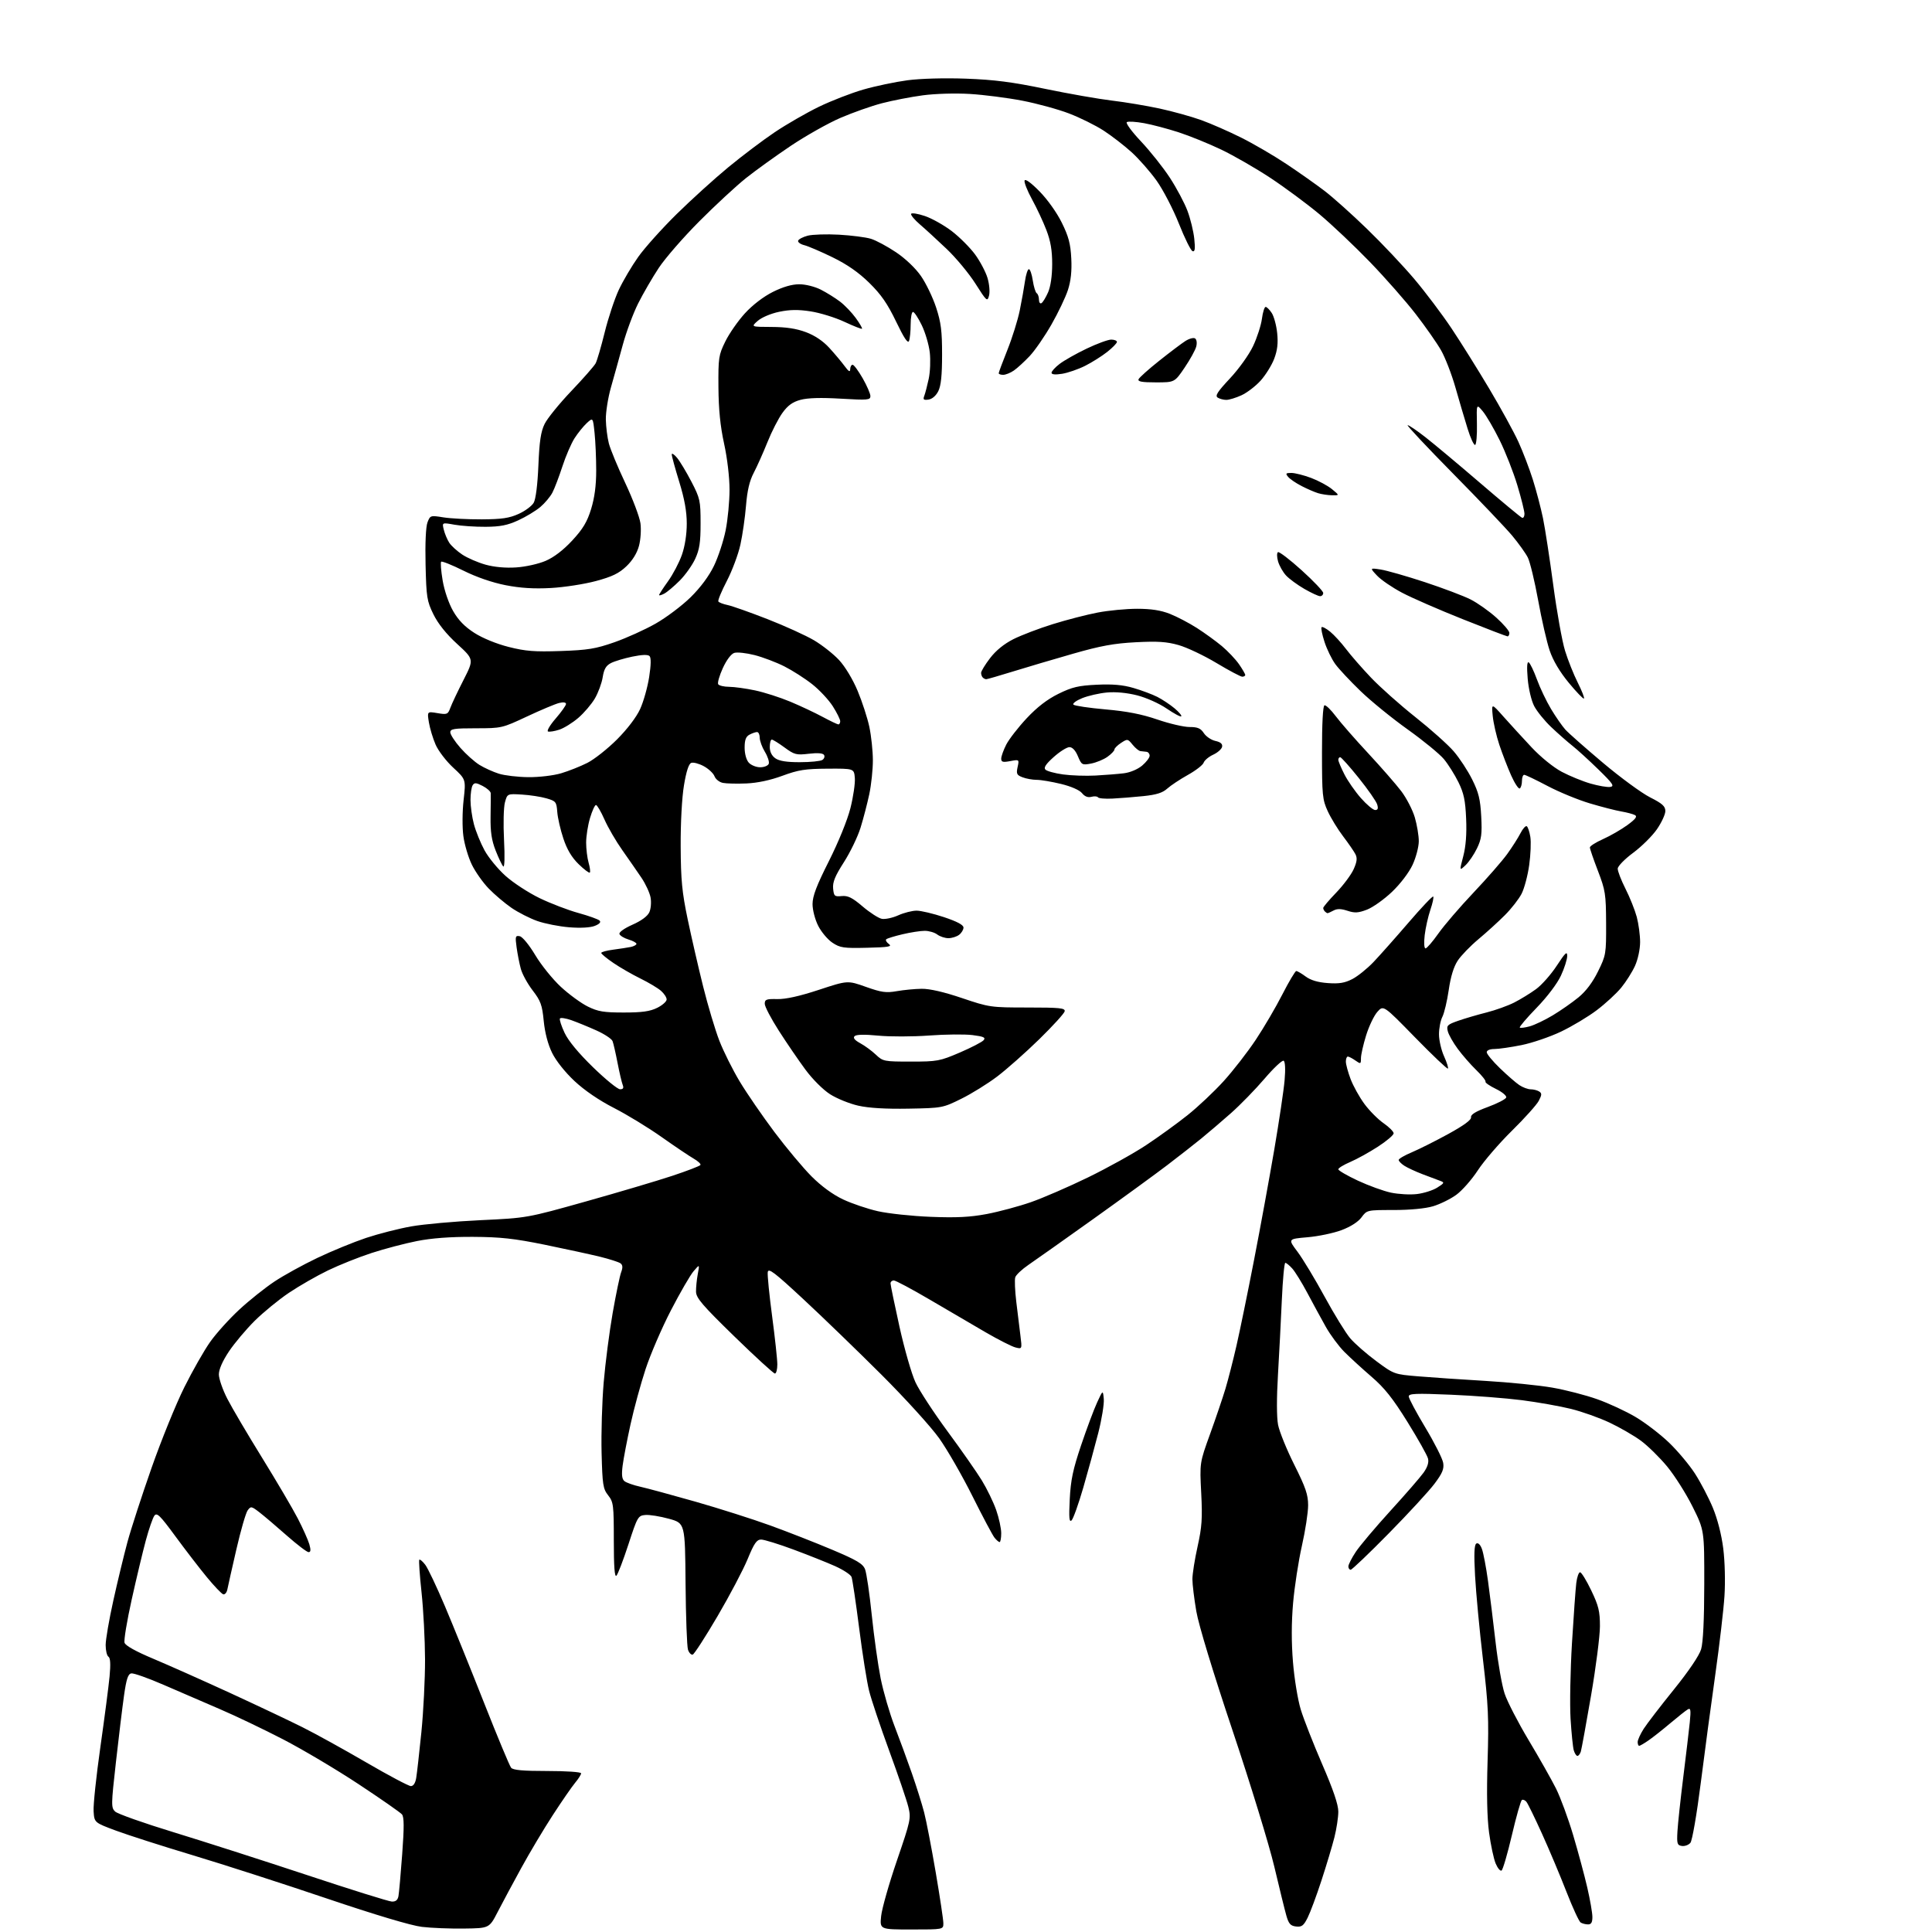 <?xml version="1.0" encoding="UTF-8" standalone="no"?>
<svg 
  version="1.1" 
  xmlns="http://www.w3.org/2000/svg" 
  xmlns:xlink="http://www.w3.org/1999/xlink" 
  xmlns:svg="http://www.w3.org/2000/svg"
  xmlns:rdf="http://www.w3.org/1999/02/22-rdf-syntax-ns#"
  xmlns:cc="http://creativecommons.org/ns#"
  xmlns:dc="http://purl.org/dc/elements/1.1/"
  viewBox="0 0 768 768"
  width="768"
  height="768"
>
<style>svg {background-color: white; }</style>"
<path stroke="none" fill="black" fill-rule="evenodd" d="M184.50,766.63C179.00,766.71 171.44,766.41 167.71,765.96C163.45,765.46 149.24,761.21 129.71,754.61C112.54,748.80 88.62,741.09 76.53,737.46C64.45,733.83 50.73,729.43 46.03,727.68C37.50,724.50 37.50,724.50 37.21,719.99C37.04,717.51 38.26,706.04 39.90,694.49C41.54,682.95 43.19,670.30 43.56,666.38C44.02,661.55 43.87,659.04 43.12,658.57C42.50,658.19 42.00,656.11 42.00,653.93C42.00,651.76 43.37,643.80 45.05,636.24C46.72,628.68 49.25,618.23 50.66,613.00C52.07,607.77 56.39,594.50 60.25,583.50C64.11,572.50 69.96,558.10 73.25,551.50C76.54,544.90 81.18,536.75 83.57,533.39C85.95,530.03 91.14,524.28 95.09,520.62C99.04,516.96 105.33,511.94 109.06,509.46C112.78,506.98 120.48,502.74 126.17,500.03C131.85,497.32 140.55,493.76 145.50,492.10C150.46,490.45 158.56,488.38 163.50,487.51C168.45,486.63 180.82,485.52 191.00,485.04C209.50,484.17 209.50,484.17 233.00,477.57C245.93,473.94 261.33,469.37 267.24,467.41C273.15,465.45 278.19,463.51 278.44,463.10C278.69,462.70 277.45,461.54 275.70,460.54C273.94,459.53 268.23,455.68 263.00,451.99C257.77,448.29 249.27,443.10 244.09,440.45C238.14,437.41 232.36,433.46 228.37,429.73C224.61,426.21 221.01,421.68 219.46,418.51C217.80,415.12 216.60,410.52 216.14,405.84C215.52,399.48 214.93,397.86 211.74,393.71C209.71,391.07 207.59,387.20 207.03,385.11C206.46,383.01 205.71,379.16 205.35,376.54C204.76,372.24 204.88,371.83 206.60,372.16C207.68,372.37 210.32,375.58 212.78,379.68C215.13,383.62 219.71,389.29 222.95,392.29C226.19,395.29 231.01,398.81 233.67,400.12C237.73,402.12 240.01,402.50 248.00,402.49C255.24,402.49 258.39,402.05 261.25,400.63C263.31,399.61 265.00,398.11 265.00,397.30C265.00,396.48 263.99,394.94 262.75,393.86C261.51,392.77 257.83,390.58 254.58,388.98C251.32,387.38 246.48,384.60 243.83,382.79C241.17,380.98 239.00,379.19 239.00,378.81C239.00,378.43 241.14,377.85 243.75,377.51C246.36,377.17 249.51,376.68 250.75,376.43C251.99,376.17 253.00,375.61 253.00,375.19C253.00,374.76 251.57,373.98 249.82,373.46C248.06,372.93 246.46,371.95 246.24,371.27C246.01,370.56 248.21,369.00 251.42,367.58C254.93,366.03 257.41,364.20 258.12,362.63C258.74,361.27 258.96,358.62 258.61,356.75C258.26,354.88 256.63,351.36 254.99,348.93C253.34,346.49 249.93,341.57 247.41,338.00C244.88,334.43 241.67,328.91 240.28,325.75C238.88,322.59 237.36,320.00 236.91,320.00C236.45,320.00 235.39,322.33 234.54,325.18C233.69,328.03 233.00,332.42 233.00,334.94C233.00,337.45 233.44,341.06 233.98,342.94C234.52,344.83 234.74,346.59 234.46,346.87C234.19,347.14 232.18,345.63 230.00,343.50C227.26,340.83 225.39,337.69 223.94,333.31C222.78,329.84 221.69,325.08 221.52,322.75C221.22,318.74 220.97,318.44 217.21,317.35C215.02,316.71 210.62,316.04 207.44,315.85C201.66,315.50 201.66,315.50 200.71,319.00C200.19,320.93 200.03,327.64 200.36,333.92C200.71,340.71 200.58,344.97 200.04,344.42C199.55,343.92 198.19,341.06 197.01,338.07C195.41,333.97 194.92,330.65 195.01,324.57C195.08,320.13 195.11,315.95 195.07,315.28C195.03,314.60 193.59,313.32 191.87,312.43C189.28,311.09 188.59,311.05 187.88,312.16C187.41,312.90 187.03,315.52 187.03,318.00C187.03,320.48 187.64,324.82 188.39,327.65C189.15,330.48 191.04,335.15 192.61,338.02C194.17,340.89 197.93,345.47 200.97,348.19C204.01,350.92 210.10,354.89 214.50,357.02C218.90,359.15 225.85,361.81 229.94,362.93C234.03,364.06 237.82,365.42 238.35,365.95C238.98,366.58 238.30,367.32 236.41,368.06C234.62,368.76 230.72,368.97 226.26,368.61C222.29,368.29 216.59,367.17 213.60,366.12C210.61,365.07 205.99,362.71 203.33,360.89C200.67,359.06 196.61,355.62 194.31,353.25C192.00,350.88 188.97,346.59 187.57,343.72C186.17,340.85 184.65,335.75 184.20,332.38C183.73,328.94 183.77,322.65 184.29,318.04C185.21,309.82 185.21,309.82 180.15,305.14C177.37,302.57 174.22,298.45 173.15,295.98C172.08,293.52 170.88,289.54 170.49,287.14C169.79,282.79 169.79,282.79 173.89,283.48C177.74,284.13 178.05,284.00 179.03,281.34C179.60,279.78 181.95,274.82 184.25,270.31C188.42,262.12 188.42,262.12 181.77,256.02C177.40,252.03 174.14,247.95 172.30,244.21C169.71,238.92 169.48,237.46 169.17,224.50C168.97,215.97 169.27,209.39 169.93,207.66C171.00,204.87 171.11,204.83 176.26,205.66C179.14,206.12 186.00,206.48 191.50,206.45C199.45,206.41 202.46,205.97 206.16,204.29C208.73,203.14 211.43,201.13 212.16,199.84C212.98,198.41 213.70,192.67 214.02,185.00C214.42,175.40 214.99,171.58 216.50,168.51C217.57,166.32 222.34,160.45 227.08,155.47C231.83,150.49 236.18,145.52 236.77,144.44C237.35,143.35 238.97,137.80 240.38,132.10C241.79,126.39 244.31,118.80 245.98,115.22C247.66,111.64 251.14,105.74 253.72,102.11C256.30,98.47 263.16,90.83 268.96,85.12C274.76,79.42 284.00,71.03 289.51,66.49C295.01,61.95 303.34,55.67 308.01,52.53C312.68,49.40 320.55,44.87 325.50,42.46C330.45,40.06 338.42,36.97 343.22,35.59C348.01,34.21 355.89,32.56 360.72,31.91C365.93,31.22 375.39,30.96 384.00,31.27C395.20,31.68 402.37,32.60 415.50,35.33C424.85,37.27 436.77,39.36 442.00,39.98C447.23,40.60 455.77,42.03 460.98,43.15C466.19,44.28 473.62,46.34 477.48,47.73C481.34,49.12 488.55,52.28 493.50,54.76C498.45,57.24 506.55,61.97 511.50,65.28C516.45,68.58 523.20,73.34 526.50,75.86C529.80,78.37 537.40,85.17 543.38,90.97C549.37,96.76 557.86,105.76 562.25,110.96C566.64,116.16 573.25,124.93 576.95,130.46C580.64,135.98 587.41,146.80 591.99,154.50C596.57,162.20 601.79,171.70 603.58,175.62C605.37,179.54 607.95,186.30 609.33,190.65C610.70,195.00 612.52,201.92 613.37,206.03C614.21,210.14 616.05,222.13 617.46,232.68C618.87,243.23 620.97,254.93 622.13,258.68C623.28,262.43 625.56,268.13 627.18,271.35C628.80,274.57 629.92,277.42 629.65,277.68C629.39,277.94 626.68,275.13 623.63,271.44C620.02,267.06 617.37,262.59 616.02,258.61C614.88,255.25 612.82,246.25 611.44,238.62C610.05,230.99 608.20,223.34 607.33,221.62C606.46,219.90 603.68,216.03 601.17,213.00C598.65,209.97 588.05,198.84 577.60,188.25C567.16,177.66 559.04,169.00 559.56,169.01C560.08,169.01 563.24,171.15 566.58,173.76C569.93,176.37 579.74,184.57 588.39,192.00C597.04,199.43 604.54,205.65 605.06,205.83C605.58,206.02 606.00,205.30 606.00,204.25C606.00,203.19 604.73,198.09 603.17,192.91C601.62,187.74 598.45,179.68 596.14,175.00C593.83,170.32 590.81,165.15 589.43,163.50C586.92,160.50 586.92,160.50 587.10,168.50C587.20,172.90 586.88,176.66 586.39,176.86C585.90,177.06 584.54,174.13 583.38,170.36C582.21,166.59 580.03,159.22 578.55,154.00C577.06,148.78 574.49,142.14 572.85,139.26C571.21,136.38 566.67,129.88 562.75,124.82C558.84,119.76 550.66,110.46 544.57,104.15C538.48,97.85 529.45,89.30 524.50,85.16C519.55,81.03 510.77,74.53 505.00,70.72C499.23,66.91 490.45,61.86 485.50,59.49C480.55,57.12 472.92,54.02 468.55,52.60C464.18,51.18 457.99,49.54 454.78,48.96C451.58,48.38 448.50,48.19 447.94,48.54C447.37,48.89 449.87,52.30 453.56,56.21C457.22,60.09 462.39,66.60 465.05,70.67C467.71,74.75 470.85,80.65 472.03,83.79C473.21,86.93 474.43,91.92 474.74,94.88C475.17,98.93 475.00,100.17 474.06,99.85C473.37,99.62 470.94,94.71 468.65,88.94C466.36,83.17 462.37,75.48 459.79,71.85C457.20,68.23 452.70,63.11 449.79,60.47C446.88,57.84 441.89,53.98 438.70,51.91C435.51,49.84 429.33,46.78 424.97,45.11C420.61,43.44 412.24,41.15 406.37,40.02C400.51,38.89 391.16,37.69 385.60,37.35C379.78,37.00 371.83,37.23 366.84,37.89C362.08,38.53 354.75,39.95 350.55,41.05C346.35,42.15 338.96,44.76 334.11,46.85C329.27,48.93 320.40,53.93 314.40,57.94C308.41,61.96 300.35,67.76 296.50,70.83C292.65,73.91 284.32,81.61 278.00,87.96C271.67,94.31 264.41,102.65 261.87,106.50C259.33,110.35 255.64,116.71 253.67,120.63C251.71,124.54 248.95,131.97 247.55,137.13C246.14,142.28 244.04,149.88 242.86,154.00C241.69,158.12 240.78,163.87 240.83,166.78C240.89,169.68 241.43,173.95 242.03,176.28C242.63,178.60 245.56,185.68 248.55,192.00C251.53,198.32 254.25,205.53 254.59,208.01C254.93,210.51 254.67,214.52 254.00,217.01C253.22,219.90 251.44,222.79 249.00,225.11C246.05,227.92 243.35,229.23 236.89,230.97C232.32,232.20 224.27,233.45 219.00,233.74C212.26,234.11 206.92,233.78 200.96,232.62C195.67,231.58 189.40,229.42 184.22,226.84C179.67,224.58 175.69,222.98 175.37,223.30C175.06,223.61 175.32,226.97 175.96,230.75C176.64,234.77 178.36,239.80 180.10,242.86C182.20,246.53 184.72,249.12 188.59,251.60C191.85,253.69 197.40,255.96 202.21,257.17C208.92,258.87 212.52,259.15 222.92,258.79C233.69,258.42 236.76,257.92 244.22,255.31C249.02,253.63 256.41,250.29 260.64,247.88C264.87,245.47 271.12,240.77 274.52,237.43C278.46,233.55 281.83,229.02 283.81,224.93C285.52,221.39 287.61,215.03 288.46,210.79C289.31,206.55 290.00,199.29 290.00,194.65C290.00,189.73 289.10,182.12 287.84,176.36C286.32,169.42 285.66,162.80 285.59,154.00C285.51,142.22 285.66,141.17 288.32,135.75C289.87,132.59 293.38,127.55 296.12,124.55C299.17,121.22 303.48,117.92 307.21,116.05C311.23,114.04 314.82,113.00 317.70,113.00C320.20,113.00 323.88,113.92 326.29,115.14C328.61,116.32 332.04,118.46 333.92,119.89C335.81,121.33 338.62,124.26 340.18,126.41C341.74,128.56 342.85,130.48 342.66,130.68C342.46,130.87 339.31,129.63 335.65,127.92C331.99,126.21 325.96,124.35 322.25,123.78C317.29,123.01 313.97,123.06 309.71,123.95C306.43,124.63 302.76,126.19 301.21,127.55C298.50,129.94 298.50,129.94 306.71,129.97C312.46,129.99 316.56,130.61 320.37,132.04C323.89,133.35 327.18,135.56 329.67,138.29C331.79,140.60 334.51,143.85 335.73,145.50C337.38,147.74 337.94,148.06 337.97,146.75C337.99,145.79 338.42,145.00 338.93,145.00C339.44,145.00 341.24,147.42 342.93,150.37C344.62,153.33 346.00,156.52 346.00,157.46C346.00,159.02 344.96,159.11 334.25,158.48C326.38,158.01 321.09,158.16 318.22,158.94C315.07,159.79 313.18,161.15 311.05,164.10C309.45,166.30 306.75,171.56 305.06,175.80C303.36,180.03 300.90,185.53 299.60,188.00C297.94,191.16 297.04,195.03 296.55,201.00C296.17,205.68 295.17,212.65 294.32,216.50C293.48,220.35 291.05,226.84 288.94,230.92C286.82,234.99 285.30,238.67 285.55,239.09C285.81,239.51 287.48,240.15 289.26,240.52C291.04,240.89 298.16,243.41 305.08,246.11C311.99,248.81 320.32,252.60 323.58,254.52C326.83,256.45 331.33,259.99 333.57,262.41C335.94,264.97 339.00,270.04 340.91,274.60C342.71,278.89 344.81,285.35 345.58,288.95C346.34,292.55 346.97,298.51 346.98,302.18C346.99,305.86 346.35,311.94 345.56,315.68C344.76,319.43 343.20,325.44 342.08,329.03C340.97,332.62 337.99,338.79 335.46,342.74C331.93,348.25 330.94,350.68 331.18,353.21C331.47,356.23 331.75,356.48 334.61,356.20C337.08,355.97 338.81,356.83 342.93,360.35C345.80,362.79 349.22,365.00 350.54,365.25C351.85,365.50 354.80,364.88 357.08,363.85C359.35,362.83 362.63,362.00 364.36,362.00C366.08,362.00 370.98,363.16 375.25,364.58C380.49,366.33 383.00,367.67 383.00,368.72C383.00,369.58 382.21,370.88 381.25,371.61C380.29,372.34 378.38,372.94 377.00,372.94C375.62,372.94 373.63,372.28 372.56,371.47C371.49,370.66 369.24,370.01 367.56,370.02C365.88,370.02 361.89,370.64 358.70,371.40C355.52,372.15 352.62,373.04 352.28,373.39C351.93,373.74 352.41,374.58 353.35,375.26C354.75,376.29 353.22,376.55 344.67,376.75C335.34,376.98 333.96,376.77 330.90,374.74C329.03,373.50 326.49,370.48 325.25,368.03C323.98,365.52 323.00,361.75 323.00,359.39C323.00,356.22 324.59,352.05 329.50,342.31C333.30,334.75 336.85,326.03 338.06,321.24C339.19,316.75 339.98,311.37 339.81,309.28C339.50,305.50 339.50,305.50 329.00,305.56C320.10,305.61 317.36,306.04 311.00,308.39C306.20,310.16 301.06,311.25 296.72,311.43C292.99,311.59 288.79,311.49 287.40,311.22C286.00,310.96 284.48,309.77 284.03,308.58C283.58,307.40 281.65,305.59 279.74,304.56C277.83,303.53 275.59,302.94 274.77,303.26C273.78,303.64 272.80,306.67 271.89,312.17C271.07,317.04 270.53,327.14 270.58,336.50C270.65,349.85 271.11,354.66 273.38,365.50C274.88,372.65 277.64,384.66 279.52,392.19C281.39,399.72 284.29,409.40 285.95,413.69C287.62,417.99 291.28,425.32 294.10,430.00C296.92,434.68 303.11,443.68 307.85,450.00C312.60,456.32 319.24,464.26 322.61,467.64C326.51,471.54 331.05,474.86 335.12,476.78C338.63,478.44 344.88,480.55 349.00,481.48C353.12,482.41 362.57,483.42 370.00,483.71C380.23,484.12 385.62,483.84 392.27,482.59C397.10,481.67 404.98,479.56 409.77,477.89C414.57,476.22 424.80,471.79 432.50,468.04C440.20,464.29 450.55,458.55 455.50,455.28C460.45,452.01 467.90,446.62 472.06,443.30C476.22,439.99 482.70,433.88 486.46,429.73C490.22,425.57 495.95,418.20 499.18,413.34C502.42,408.48 507.19,400.34 509.78,395.25C512.38,390.17 514.86,386.01 515.29,386.00C515.73,386.00 517.41,386.98 519.04,388.19C521.03,389.66 523.90,390.51 527.83,390.79C532.32,391.12 534.55,390.75 537.58,389.19C539.74,388.07 543.56,384.99 546.08,382.33C548.60,379.67 554.84,372.64 559.95,366.70C565.05,360.76 569.45,356.12 569.73,356.39C570.00,356.67 569.49,359.05 568.59,361.68C567.70,364.31 566.68,368.84 566.34,371.73C565.98,374.80 566.12,377.00 566.67,377.00C567.18,377.00 569.49,374.33 571.78,371.08C574.08,367.82 580.36,360.51 585.74,354.83C591.12,349.15 597.15,342.25 599.13,339.50C601.12,336.75 603.49,333.02 604.41,331.22C605.33,329.41 606.46,328.16 606.91,328.44C607.36,328.72 608.00,330.62 608.33,332.65C608.66,334.69 608.46,339.74 607.88,343.87C607.31,348.01 605.95,353.13 604.87,355.25C603.79,357.37 600.79,361.22 598.20,363.80C595.62,366.39 590.89,370.69 587.69,373.36C584.50,376.03 580.80,379.85 579.47,381.86C577.88,384.26 576.66,388.23 575.90,393.50C575.26,397.90 574.12,402.72 573.37,404.20C572.61,405.69 572.01,408.84 572.02,411.20C572.03,413.57 572.94,417.48 574.04,419.90C575.14,422.32 575.82,424.51 575.56,424.78C575.29,425.04 569.42,419.46 562.50,412.38C549.93,399.50 549.93,399.50 547.50,402.26C546.16,403.78 544.16,407.99 543.04,411.62C541.92,415.24 541.00,419.31 541.00,420.66C541.00,423.00 540.89,423.04 538.78,421.56C537.56,420.70 536.21,420.00 535.78,420.00C535.35,420.00 535.00,420.90 535.00,421.99C535.00,423.08 535.85,426.22 536.89,428.96C537.93,431.70 540.39,436.13 542.36,438.81C544.33,441.49 547.75,444.94 549.97,446.48C552.19,448.02 554.00,449.83 554.00,450.52C554.00,451.20 551.19,453.59 547.75,455.82C544.31,458.05 539.36,460.79 536.75,461.90C534.14,463.02 532.00,464.32 532.00,464.81C532.00,465.29 535.49,467.32 539.75,469.31C544.01,471.30 549.94,473.45 552.92,474.09C555.90,474.72 560.56,474.98 563.27,474.65C565.98,474.33 569.61,473.18 571.33,472.09C574.19,470.28 574.29,470.05 572.48,469.40C571.39,469.00 568.25,467.82 565.50,466.77C562.75,465.72 559.49,464.21 558.25,463.41C557.01,462.61 556.00,461.57 556.00,461.10C556.00,460.63 558.36,459.25 561.25,458.04C564.14,456.82 570.67,453.54 575.76,450.75C581.90,447.38 584.93,445.16 584.76,444.14C584.58,443.06 586.58,441.83 591.42,440.05C595.22,438.65 598.52,436.95 598.74,436.27C598.97,435.60 597.13,434.06 594.62,432.85C592.14,431.64 590.28,430.35 590.51,429.99C590.73,429.62 589.10,427.56 586.88,425.41C584.66,423.26 581.34,419.46 579.50,416.97C577.65,414.47 575.86,411.31 575.52,409.93C574.95,407.67 575.34,407.28 579.70,405.76C582.34,404.84 587.39,403.36 590.93,402.47C594.46,401.58 599.41,399.80 601.93,398.52C604.44,397.24 608.35,394.84 610.61,393.19C612.87,391.54 616.58,387.34 618.86,383.85C622.23,378.69 623.00,377.98 622.99,380.01C622.98,381.38 621.86,384.91 620.48,387.86C619.02,391.00 615.02,396.29 610.83,400.61C606.89,404.67 603.88,408.21 604.14,408.47C604.40,408.73 606.18,408.51 608.10,407.98C610.01,407.45 614.14,405.48 617.26,403.60C620.39,401.72 624.98,398.51 627.47,396.47C630.44,394.04 633.10,390.50 635.24,386.15C638.41,379.73 638.50,379.17 638.45,367.02C638.40,355.40 638.16,353.90 635.20,346.18C633.44,341.61 632.00,337.42 632.00,336.88C632.00,336.33 634.36,334.84 637.25,333.55C640.14,332.26 644.48,329.75 646.91,327.98C650.18,325.59 650.95,324.56 649.91,324.01C649.13,323.59 646.70,322.95 644.50,322.57C642.30,322.20 636.67,320.75 632.00,319.36C627.33,317.97 619.74,314.85 615.14,312.42C610.54,309.99 606.38,308.00 605.89,308.00C605.40,308.00 605.00,309.10 605.00,310.44C605.00,311.78 604.61,313.12 604.13,313.42C603.65,313.72 602.11,311.38 600.70,308.23C599.30,305.08 597.19,299.61 596.01,296.08C594.83,292.55 593.65,287.38 593.38,284.58C592.89,279.50 592.89,279.50 597.69,284.91C600.34,287.89 605.34,293.35 608.81,297.06C612.47,300.96 617.51,305.05 620.81,306.80C623.94,308.46 629.09,310.57 632.25,311.48C635.41,312.39 638.94,313.00 640.09,312.82C641.87,312.55 641.16,311.50 635.34,305.83C631.58,302.16 626.92,297.92 625.00,296.41C623.08,294.89 619.33,291.59 616.67,289.07C614.01,286.56 610.95,282.77 609.85,280.66C608.73,278.48 607.61,273.77 607.28,269.75C606.89,265.09 607.03,262.90 607.70,263.31C608.25,263.66 609.72,266.70 610.95,270.07C612.17,273.44 614.71,278.74 616.57,281.85C618.44,284.96 620.99,288.63 622.24,290.02C623.49,291.41 630.22,297.35 637.20,303.23C644.18,309.11 652.62,315.29 655.95,316.97C660.80,319.42 662.00,320.50 662.00,322.41C662.00,323.71 660.50,326.96 658.67,329.62C656.84,332.28 652.59,336.49 649.24,338.98C645.88,341.46 643.11,344.30 643.07,345.28C643.03,346.26 644.42,349.86 646.15,353.28C647.88,356.70 649.90,361.75 650.64,364.50C651.37,367.25 651.97,371.75 651.97,374.50C651.96,377.36 651.09,381.40 649.94,383.94C648.83,386.39 646.37,390.28 644.47,392.60C642.57,394.92 638.20,398.95 634.76,401.55C631.32,404.16 624.90,408.00 620.50,410.10C616.10,412.19 609.03,414.60 604.79,415.45C600.55,416.30 595.72,417.00 594.04,417.00C592.23,417.00 591.00,417.52 591.00,418.28C591.00,418.99 593.36,421.85 596.25,424.64C599.14,427.43 602.61,430.45 603.97,431.35C605.33,432.26 607.36,433.01 608.47,433.02C609.59,433.02 611.10,433.41 611.84,433.88C612.96,434.59 612.93,435.23 611.67,437.62C610.83,439.20 606.03,444.55 601.00,449.50C595.97,454.45 589.88,461.52 587.47,465.21C585.06,468.90 581.20,473.29 578.88,474.97C576.57,476.65 572.41,478.69 569.65,479.51C566.58,480.42 560.51,481.00 554.01,481.00C543.42,481.00 543.37,481.01 541.22,483.92C539.88,485.73 536.87,487.65 533.28,489.00C530.10,490.19 524.00,491.47 519.72,491.83C511.95,492.50 511.95,492.50 515.78,497.59C517.88,500.39 522.73,508.42 526.55,515.44C530.37,522.46 534.96,529.91 536.74,532.00C538.52,534.09 543.17,538.16 547.08,541.06C554.14,546.29 554.21,546.32 563.83,547.12C569.15,547.57 581.15,548.38 590.50,548.93C599.85,549.48 611.77,550.68 617.00,551.59C622.23,552.49 630.25,554.56 634.83,556.18C639.42,557.79 646.34,561.00 650.22,563.31C654.10,565.61 660.07,570.20 663.50,573.50C666.93,576.80 671.56,582.33 673.78,585.78C676.01,589.23 679.20,595.33 680.87,599.33C682.73,603.80 684.33,610.06 685.02,615.55C685.67,620.71 685.87,628.74 685.50,634.50C685.14,640.00 683.51,653.95 681.88,665.50C680.24,677.05 677.63,696.51 676.08,708.75C674.48,721.33 672.69,731.67 671.96,732.55C671.25,733.40 669.74,733.96 668.59,733.80C666.72,733.53 666.53,732.93 666.81,728.00C666.98,724.98 668.02,715.30 669.12,706.50C670.22,697.70 671.39,687.84 671.72,684.60C672.20,679.70 672.07,678.83 670.90,679.52C670.13,679.97 667.02,682.43 664.00,684.98C660.98,687.54 657.08,690.61 655.35,691.81C653.61,693.02 651.92,694.00 651.60,694.00C651.27,694.00 651.00,693.32 651.00,692.48C651.00,691.64 652.08,689.28 653.39,687.23C654.71,685.18 660.11,678.14 665.40,671.60C671.30,664.29 675.47,658.12 676.22,655.60C677.01,652.94 677.45,643.89 677.47,629.91C677.50,608.32 677.50,608.32 672.82,598.91C670.24,593.73 665.68,586.54 662.69,582.92C659.69,579.31 655.00,574.70 652.26,572.69C649.52,570.68 643.95,567.46 639.89,565.54C635.82,563.61 628.90,561.15 624.50,560.06C620.10,558.97 611.33,557.42 605.00,556.60C598.67,555.79 585.96,554.80 576.75,554.42C562.76,553.83 560.00,553.94 560.00,555.11C560.00,555.87 562.97,561.44 566.60,567.48C570.23,573.52 573.42,579.84 573.69,581.51C574.09,583.93 573.38,585.62 570.22,589.83C568.03,592.74 559.86,601.62 552.04,609.56C544.23,617.50 537.43,624.00 536.92,624.00C536.41,624.00 536.00,623.40 536.00,622.67C536.00,621.94 537.32,619.34 538.94,616.90C540.56,614.46 546.75,607.12 552.69,600.60C558.64,594.08 564.57,587.25 565.87,585.43C567.45,583.22 568.05,581.33 567.66,579.80C567.35,578.53 563.68,572.00 559.51,565.28C553.68,555.89 550.40,551.75 545.22,547.29C541.52,544.11 536.66,539.65 534.40,537.39C532.15,535.13 528.82,530.63 527.00,527.39C525.18,524.15 521.90,518.12 519.71,514.00C517.52,509.88 514.81,505.49 513.69,504.25C512.57,503.01 511.33,502.00 510.93,502.00C510.53,502.00 509.91,508.64 509.55,516.75C509.19,524.86 508.50,538.25 508.01,546.50C507.46,555.66 507.48,563.40 508.05,566.37C508.56,569.05 511.46,576.19 514.49,582.25C519.02,591.30 520.00,594.17 520.00,598.39C520.00,601.21 518.89,608.46 517.52,614.51C516.16,620.55 514.59,630.75 514.03,637.17C513.35,644.91 513.33,652.84 513.98,660.73C514.51,667.27 515.90,675.75 517.07,679.56C518.23,683.38 522.07,693.16 525.59,701.30C529.99,711.44 532.00,717.37 532.00,720.15C532.00,722.38 531.30,726.98 530.45,730.36C529.60,733.74 527.29,741.45 525.31,747.50C523.34,753.55 520.86,760.22 519.81,762.31C518.21,765.50 517.46,766.07 515.20,765.81C513.01,765.56 512.28,764.75 511.35,761.50C510.72,759.30 508.56,750.52 506.55,742.00C504.54,733.48 497.09,709.17 489.99,688.00C482.17,664.65 476.48,645.96 475.55,640.50C474.70,635.55 474.00,629.81 474.00,627.74C474.00,625.67 474.93,619.82 476.06,614.74C477.78,607.01 478.02,603.54 477.50,593.50C476.88,581.50 476.88,581.50 481.04,570.00C483.33,563.67 486.07,555.58 487.15,552.00C488.22,548.42 490.19,540.72 491.53,534.88C492.87,529.04 496.01,513.74 498.50,500.88C501.00,488.02 504.61,468.27 506.54,457.00C508.46,445.73 510.32,433.30 510.65,429.39C511.03,425.07 510.88,422.04 510.28,421.67C509.73,421.33 506.31,424.54 502.68,428.79C499.05,433.04 493.02,439.23 489.29,442.53C485.55,445.83 480.25,450.36 477.50,452.60C474.75,454.84 468.68,459.59 464.00,463.16C459.32,466.73 446.05,476.39 434.50,484.64C422.95,492.88 411.39,501.06 408.82,502.81C406.24,504.57 403.88,506.79 403.58,507.75C403.28,508.71 403.46,513.10 403.99,517.50C404.51,521.90 405.25,527.93 405.63,530.90C406.31,536.30 406.31,536.30 403.66,535.63C402.20,535.26 396.84,532.54 391.75,529.58C386.66,526.62 376.68,520.77 369.56,516.60C362.44,512.42 356.03,509.00 355.31,509.00C354.59,509.00 354.00,509.52 354.00,510.16C354.00,510.80 355.60,518.57 357.56,527.41C359.52,536.26 362.38,546.20 363.92,549.50C365.46,552.80 371.20,561.58 376.67,569.00C382.15,576.42 388.28,585.20 390.30,588.50C392.32,591.80 394.88,597.08 395.99,600.23C397.09,603.37 398.00,607.54 398.00,609.48C398.00,611.41 397.71,613.00 397.36,613.00C397.01,613.00 396.09,612.21 395.33,611.25C394.56,610.29 390.62,602.87 386.57,594.76C382.53,586.66 376.58,576.31 373.36,571.77C370.12,567.21 359.83,555.88 350.34,546.41C340.90,536.99 326.95,523.51 319.34,516.44C307.78,505.70 305.45,503.93 305.19,505.70C305.02,506.87 305.81,514.79 306.94,523.30C308.07,531.82 309.00,540.41 309.00,542.39C309.00,544.38 308.57,546.00 308.04,546.00C307.50,546.00 300.24,539.35 291.90,531.23C279.20,518.86 276.73,515.97 276.68,513.48C276.65,511.84 276.96,508.70 277.37,506.50C278.12,502.50 278.12,502.50 275.69,505.35C274.36,506.92 270.32,513.89 266.72,520.85C263.11,527.81 258.58,538.32 256.64,544.21C254.70,550.10 252.00,560.00 250.64,566.21C249.27,572.42 247.87,579.78 247.51,582.57C247.04,586.27 247.23,587.95 248.22,588.77C248.97,589.39 251.81,590.40 254.54,591.00C257.27,591.61 267.15,594.29 276.50,596.95C285.85,599.62 299.22,603.87 306.22,606.41C313.22,608.95 324.31,613.30 330.87,616.07C340.62,620.19 343.00,621.60 343.87,623.80C344.46,625.29 345.66,633.48 346.54,642.00C347.42,650.52 349.01,661.85 350.07,667.17C351.14,672.49 353.63,681.04 355.60,686.17C357.58,691.30 360.69,699.77 362.51,705.00C364.33,710.23 366.52,717.20 367.37,720.50C368.23,723.80 370.29,734.50 371.96,744.28C373.63,754.05 375.00,763.17 375.00,764.53C375.00,767.00 375.00,767.00 362.36,767.00C349.72,767.00 349.72,767.00 350.27,761.64C350.58,758.70 353.39,748.79 356.53,739.63C362.01,723.64 362.19,722.79 361.07,718.24C360.43,715.63 357.02,705.62 353.49,696.00C349.97,686.38 346.36,675.64 345.49,672.15C344.61,668.66 342.82,657.41 341.52,647.15C340.21,636.89 338.85,627.76 338.50,626.86C338.15,625.95 335.22,624.03 331.98,622.57C328.74,621.12 321.28,618.15 315.41,615.97C309.53,613.78 303.74,612.00 302.56,612.00C300.80,612.00 299.79,613.46 297.20,619.75C295.44,624.01 290.07,634.22 285.25,642.43C280.44,650.64 275.99,657.52 275.38,657.72C274.76,657.92 273.91,657.05 273.49,655.79C273.07,654.53 272.63,642.70 272.52,629.50C272.32,605.50 272.32,605.50 265.91,603.73C262.38,602.76 258.16,602.08 256.52,602.23C253.64,602.49 253.39,602.93 249.81,613.91C247.76,620.18 245.62,625.78 245.04,626.36C244.32,627.08 244.00,622.81 244.00,612.33C244.00,598.23 243.86,597.09 241.75,594.41C239.71,591.82 239.47,590.26 239.14,577.53C238.95,569.81 239.32,557.20 239.98,549.50C240.63,541.80 242.24,529.38 243.55,521.90C244.87,514.41 246.38,507.13 246.92,505.72C247.61,503.90 247.55,502.89 246.70,502.22C246.04,501.71 242.35,500.52 238.50,499.57C234.65,498.63 224.75,496.48 216.50,494.79C204.35,492.32 198.94,491.73 188.00,491.67C178.99,491.63 171.58,492.18 165.73,493.34C160.91,494.29 152.81,496.43 147.73,498.08C142.65,499.73 134.85,502.85 130.40,505.00C125.94,507.15 118.97,511.15 114.90,513.88C110.83,516.61 104.69,521.64 101.25,525.04C97.82,528.45 93.21,533.93 91.00,537.23C88.45,541.06 87.00,544.36 87.00,546.36C87.01,548.09 88.51,552.43 90.35,556.01C92.19,559.60 98.42,570.17 104.20,579.51C109.97,588.86 116.36,599.71 118.39,603.64C120.41,607.56 122.48,612.18 122.97,613.89C123.61,616.14 123.53,617.00 122.66,617.00C122.00,617.00 118.10,614.02 113.98,610.39C109.87,606.75 104.99,602.61 103.14,601.18C99.93,598.71 99.71,598.67 98.44,600.41C97.71,601.42 95.69,608.37 93.97,615.87C92.24,623.37 90.63,630.54 90.38,631.82C90.13,633.10 89.38,633.96 88.71,633.75C88.05,633.53 85.12,630.46 82.21,626.92C79.30,623.39 73.68,616.09 69.73,610.71C63.58,602.33 62.36,601.15 61.36,602.52C60.71,603.41 59.19,607.81 57.97,612.32C56.76,616.82 54.22,627.41 52.35,635.85C50.47,644.30 49.19,652.02 49.51,653.02C49.87,654.17 54.03,656.49 60.98,659.40C66.97,661.92 80.62,668.00 91.31,672.91C102.00,677.83 114.96,683.96 120.12,686.54C125.28,689.11 136.76,695.45 145.62,700.61C154.49,705.78 162.46,710.00 163.33,710.00C164.33,710.00 165.11,708.82 165.45,706.75C165.75,704.96 166.67,696.80 167.50,688.62C168.32,680.44 168.98,667.39 168.96,659.62C168.93,651.85 168.31,639.88 167.57,633.00C166.83,626.12 166.43,620.28 166.68,620.01C166.93,619.75 167.99,620.65 169.04,622.01C170.09,623.38 173.61,630.80 176.87,638.50C180.13,646.20 187.14,663.50 192.44,676.95C197.75,690.40 202.57,701.98 203.17,702.70C203.95,703.65 207.86,704.00 217.62,704.00C225.13,704.00 231.00,704.40 231.00,704.92C231.00,705.43 229.93,707.12 228.63,708.67C227.33,710.23 223.34,716.00 219.77,721.50C216.19,727.00 210.55,736.45 207.24,742.50C203.92,748.55 199.70,756.42 197.85,760.00C194.50,766.50 194.50,766.50 184.50,766.63zM631.25,764.98C630.29,764.98 628.97,764.63 628.32,764.22C627.68,763.81 625.14,758.30 622.68,751.99C620.22,745.67 615.87,735.33 613.00,729.00C610.14,722.67 607.34,716.94 606.78,716.26C606.23,715.58 605.41,715.25 604.97,715.52C604.53,715.79 602.74,722.08 601.00,729.50C599.26,736.92 597.41,743.25 596.89,743.57C596.38,743.88 595.32,742.62 594.54,740.75C593.76,738.88 592.58,733.34 591.92,728.43C591.13,722.51 590.93,712.94 591.34,700.00C591.87,683.02 591.63,677.79 589.48,659.50C588.12,647.95 586.72,633.05 586.36,626.40C585.89,617.74 586.03,614.10 586.86,613.59C587.56,613.16 588.42,613.97 589.07,615.69C589.66,617.23 590.76,623.00 591.51,628.50C592.26,634.00 593.63,645.02 594.54,653.00C595.46,660.98 597.06,670.08 598.11,673.23C599.15,676.38 603.45,684.71 607.65,691.73C611.86,698.75 616.76,707.42 618.55,710.99C620.33,714.57 623.40,722.90 625.36,729.50C627.32,736.10 629.84,745.45 630.96,750.29C632.08,755.12 633.00,760.41 633.00,762.04C633.00,764.20 632.53,765.00 631.25,764.98zM155.73,755.90C157.29,755.97 158.09,755.33 158.39,753.75C158.62,752.51 159.30,745.01 159.88,737.07C160.68,726.27 160.65,722.29 159.79,721.25C159.15,720.48 151.40,715.08 142.57,709.25C133.73,703.41 120.20,695.38 112.50,691.40C104.80,687.42 93.55,682.04 87.50,679.45C81.45,676.86 71.41,672.52 65.18,669.81C58.96,667.10 53.11,665.02 52.18,665.20C50.88,665.45 50.23,667.46 49.30,674.01C48.64,678.68 47.19,690.60 46.08,700.50C44.16,717.53 44.15,718.59 45.78,720.13C46.72,721.03 57.17,724.73 69.00,728.34C80.83,731.96 104.67,739.61 122.00,745.35C139.32,751.10 154.50,755.84 155.73,755.90zM627.05,698.00C626.60,698.00 625.95,696.99 625.59,695.75C625.24,694.51 624.67,688.87 624.32,683.21C623.98,677.55 624.23,664.05 624.88,653.21C625.54,642.37 626.31,631.59 626.60,629.25C626.89,626.91 627.56,625.00 628.10,625.00C628.64,625.00 630.64,628.25 632.54,632.22C635.48,638.35 636.00,640.51 636.00,646.47C635.99,650.34 634.41,662.73 632.47,674.00C630.53,685.27 628.70,695.29 628.41,696.25C628.11,697.21 627.50,698.00 627.05,698.00zM425.98,604.36C425.03,605.25 424.87,603.41 425.24,596.00C425.62,588.37 426.51,584.14 429.76,574.50C431.99,567.90 434.85,560.25 436.12,557.50C438.43,552.50 438.43,552.50 438.77,556.11C438.95,558.10 437.97,564.17 436.58,569.61C435.19,575.05 432.51,584.84 430.62,591.36C428.73,597.88 426.64,603.73 425.98,604.36zM361.09,440.71C352.09,440.87 345.36,440.47 341.16,439.52C337.67,438.73 332.62,436.68 329.94,434.96C327.16,433.18 322.95,428.97 320.15,425.17C317.44,421.50 312.70,414.57 309.62,409.76C306.53,404.95 304.00,400.12 304.00,399.03C304.00,397.29 304.64,397.05 309.00,397.15C312.34,397.22 317.81,396.01 325.47,393.49C336.95,389.71 336.95,389.71 344.22,392.30C350.42,394.50 352.24,394.75 356.50,394.00C359.25,393.52 363.71,393.09 366.40,393.06C369.57,393.02 375.25,394.33 382.40,396.75C393.27,400.42 393.81,400.50 408.50,400.50C421.29,400.50 423.46,400.72 423.23,402.00C423.08,402.82 418.52,407.83 413.11,413.12C407.69,418.41 400.17,425.07 396.40,427.93C392.64,430.78 386.21,434.77 382.11,436.79C374.76,440.42 374.51,440.47 361.09,440.71zM246.48,433.00C247.73,433.00 248.02,432.51 247.53,431.25C247.15,430.29 246.23,426.35 245.48,422.50C244.74,418.65 243.85,414.76 243.50,413.86C243.15,412.95 240.25,411.04 237.06,409.61C233.86,408.17 229.40,406.35 227.15,405.55C224.90,404.76 222.84,404.45 222.58,404.87C222.32,405.29 223.15,407.86 224.43,410.57C225.91,413.73 229.97,418.64 235.74,424.25C240.69,429.06 245.52,433.00 246.48,433.00zM362.11,422.00C372.57,422.00 373.59,421.81 381.54,418.40C386.15,416.42 390.42,414.20 391.02,413.48C391.89,412.42 391.00,412.02 386.56,411.46C383.51,411.08 375.72,411.16 369.26,411.64C362.79,412.11 353.73,412.13 349.12,411.68C343.65,411.15 340.38,411.22 339.71,411.89C339.01,412.59 339.74,413.48 341.98,414.71C343.79,415.69 346.58,417.74 348.17,419.25C350.97,421.91 351.43,422.00 362.11,422.00zM527.73,363.00C527.51,363.00 527.03,362.70 526.67,362.33C526.30,361.97 526.00,361.33 526.00,360.93C526.00,360.52 528.32,357.78 531.16,354.84C533.99,351.90 537.11,347.72 538.09,345.55C539.43,342.55 539.60,341.11 538.80,339.55C538.22,338.42 536.02,335.23 533.91,332.45C531.79,329.67 529.04,325.17 527.79,322.45C525.69,317.87 525.52,316.11 525.51,299.09C525.50,287.67 525.88,280.56 526.50,280.37C527.05,280.20 529.08,282.16 531.00,284.72C532.92,287.28 538.71,293.90 543.86,299.43C549.01,304.97 554.93,311.75 557.02,314.50C559.10,317.25 561.53,321.94 562.41,324.93C563.28,327.92 564.00,332.19 563.99,334.43C563.98,336.67 562.87,340.88 561.52,343.79C560.08,346.87 556.67,351.35 553.34,354.53C550.19,357.53 545.71,360.71 543.39,361.60C539.93,362.92 538.52,363.00 535.63,362.04C533.10,361.21 531.53,361.18 530.11,361.94C529.02,362.52 527.95,363.00 527.73,363.00zM582.56,343.95C580.13,346.23 580.13,346.23 581.67,340.36C582.70,336.42 583.08,331.53 582.81,325.44C582.50,318.17 581.90,315.32 579.75,310.94C578.28,307.95 575.68,303.82 573.98,301.77C572.27,299.71 565.80,294.41 559.60,289.98C553.39,285.56 544.95,278.69 540.84,274.72C536.73,270.75 532.21,265.93 530.81,264.00C529.40,262.07 527.47,258.11 526.52,255.19C525.57,252.26 525.04,249.62 525.35,249.32C525.65,249.01 527.20,249.83 528.79,251.13C530.37,252.43 533.20,255.53 535.07,258.00C536.94,260.48 541.40,265.59 544.99,269.36C548.57,273.13 556.49,280.18 562.59,285.02C568.69,289.85 575.57,295.99 577.87,298.66C580.17,301.32 583.48,306.36 585.21,309.85C587.79,315.02 588.45,317.73 588.81,324.53C589.18,331.57 588.91,333.55 587.11,337.27C585.94,339.69 583.89,342.69 582.56,343.95zM546.65,322.00C547.73,322.00 547.94,321.38 547.44,319.75C547.06,318.51 543.77,313.79 540.12,309.25C536.48,304.71 533.16,301.00 532.75,301.00C532.34,301.00 532.00,301.46 532.00,302.03C532.00,302.60 533.08,305.19 534.40,307.78C535.71,310.38 538.68,314.64 540.98,317.25C543.28,319.86 545.84,322.00 546.65,322.00zM442.22,317.45C439.32,317.60 436.74,317.38 436.47,316.96C436.21,316.53 435.04,316.44 433.87,316.74C432.45,317.12 431.20,316.63 430.12,315.29C429.15,314.08 425.81,312.61 421.79,311.63C418.11,310.74 413.75,310.00 412.11,310.00C410.47,310.00 407.94,309.55 406.49,308.99C404.18,308.12 403.93,307.60 404.51,304.93C405.18,301.88 405.18,301.88 401.59,302.55C398.65,303.10 398.00,302.93 398.00,301.57C398.00,300.66 398.90,298.15 400.00,295.99C401.11,293.83 404.75,289.13 408.11,285.54C412.28,281.09 416.27,278.01 420.73,275.81C426.18,273.13 428.68,272.54 435.97,272.19C442.28,271.89 446.33,272.24 450.57,273.48C453.80,274.42 458.08,276.02 460.09,277.04C462.09,278.07 465.16,280.11 466.91,281.58C468.66,283.05 469.85,284.48 469.57,284.76C469.29,285.05 466.68,283.65 463.78,281.67C460.80,279.63 455.67,277.34 452.02,276.41C447.95,275.38 443.48,274.96 440.02,275.28C436.98,275.56 432.56,276.57 430.18,277.53C427.81,278.49 426.25,279.65 426.71,280.11C427.17,280.57 432.91,281.42 439.47,282.00C447.96,282.74 453.88,283.90 460.06,286.02C464.83,287.66 470.59,289.00 472.85,289.00C476.10,289.00 477.29,289.51 478.55,291.44C479.43,292.78 481.49,294.17 483.13,294.53C485.18,294.98 486.02,295.70 485.81,296.84C485.64,297.75 484.04,299.18 482.26,300.00C480.48,300.82 478.78,302.26 478.47,303.18C478.16,304.10 475.34,306.29 472.20,308.04C469.07,309.79 465.38,312.24 464.00,313.48C462.15,315.16 459.69,315.93 454.50,316.47C450.65,316.86 445.13,317.31 442.22,317.45zM210.07,308.93C214.32,308.97 220.02,308.29 223.07,307.39C226.06,306.50 230.75,304.64 233.49,303.25C236.24,301.86 241.53,297.67 245.26,293.95C249.38,289.82 252.98,285.09 254.47,281.84C255.81,278.90 257.42,273.19 258.05,269.14C258.80,264.31 258.85,261.45 258.20,260.80C257.55,260.15 255.21,260.23 251.36,261.02C248.14,261.69 244.32,262.83 242.88,263.57C240.91,264.58 240.10,265.96 239.58,269.21C239.21,271.57 237.80,275.37 236.46,277.67C235.11,279.96 232.15,283.43 229.86,285.39C227.58,287.34 224.20,289.44 222.35,290.05C220.50,290.66 218.48,290.99 217.86,290.79C217.25,290.58 218.60,288.27 220.87,285.65C223.14,283.02 225.00,280.41 225.00,279.83C225.00,279.19 223.92,279.04 222.25,279.45C220.74,279.82 215.00,282.23 209.50,284.81C199.62,289.44 199.37,289.50 189.25,289.50C180.50,289.50 179.00,289.73 179.00,291.11C179.00,291.99 180.81,294.78 183.03,297.30C185.24,299.81 188.65,302.86 190.60,304.06C192.55,305.27 196.03,306.84 198.32,307.56C200.62,308.28 205.91,308.90 210.07,308.93zM435.50,308.29C439.35,308.08 444.41,307.68 446.75,307.39C449.23,307.09 452.23,305.83 454.00,304.35C455.65,302.96 457.00,301.19 457.00,300.41C457.00,299.63 456.44,298.93 455.75,298.85C455.06,298.76 453.98,298.65 453.35,298.58C452.72,298.52 451.32,297.38 450.23,296.04C448.31,293.67 448.18,293.65 445.63,295.32C444.18,296.27 443.00,297.46 443.00,297.95C443.00,298.45 441.75,299.76 440.22,300.85C438.69,301.94 435.76,303.14 433.71,303.53C430.15,304.20 429.93,304.07 428.48,300.61C427.52,298.30 426.30,297.00 425.12,297.00C424.09,297.00 421.29,298.76 418.88,300.92C415.75,303.71 414.80,305.15 415.56,305.93C416.15,306.53 419.30,307.40 422.56,307.85C425.83,308.30 431.65,308.50 435.50,308.29zM302.19,305.00C303.77,305.00 305.30,304.38 305.59,303.62C305.88,302.87 305.19,300.73 304.06,298.87C302.93,297.02 302.01,294.49 302.00,293.25C302.00,292.01 301.52,291.00 300.93,291.00C300.35,291.00 299.00,291.47 297.93,292.04C296.50,292.80 296.00,294.14 296.00,297.21C296.00,299.65 296.68,302.09 297.65,303.17C298.57,304.18 300.60,305.00 302.19,305.00zM317.97,302.98C322.11,302.98 326.12,302.58 326.88,302.10C327.64,301.62 327.95,300.72 327.57,300.11C327.12,299.38 325.02,299.22 321.50,299.63C316.55,300.21 315.78,300.01 311.86,297.13C309.52,295.41 307.24,294.00 306.80,294.00C306.36,294.00 306.00,295.32 306.00,296.94C306.00,298.85 306.78,300.43 308.22,301.44C309.76,302.52 312.76,303.00 317.97,302.98zM333.25,287.96C333.66,287.98 334.00,287.41 334.00,286.70C334.00,285.98 332.68,283.32 331.07,280.78C329.46,278.24 325.78,274.29 322.88,272.00C319.98,269.70 314.98,266.51 311.78,264.89C308.57,263.27 303.25,261.25 299.96,260.41C296.66,259.57 293.03,259.17 291.88,259.54C290.64,259.93 288.80,262.37 287.33,265.59C285.98,268.55 285.15,271.43 285.49,271.99C285.84,272.54 287.78,273.01 289.81,273.02C291.84,273.03 296.51,273.67 300.18,274.45C303.85,275.23 310.15,277.25 314.18,278.94C318.21,280.63 323.98,283.34 327.00,284.97C330.02,286.59 332.84,287.94 333.25,287.96zM392.04,270.00C391.65,270.00 391.03,269.70 390.67,269.33C390.30,268.97 390.00,268.13 390.00,267.48C390.00,266.82 391.60,264.19 393.56,261.63C395.86,258.61 399.12,255.96 402.83,254.08C405.98,252.50 413.04,249.80 418.53,248.10C424.02,246.39 432.03,244.32 436.34,243.50C440.65,242.67 447.72,242.00 452.05,242.00C457.58,242.00 461.44,242.60 465.03,244.01C467.84,245.12 472.66,247.64 475.76,249.62C478.85,251.60 483.33,254.85 485.72,256.84C488.10,258.84 491.16,262.07 492.53,264.04C493.89,266.00 495.00,267.92 495.00,268.30C495.00,268.69 494.47,269.00 493.82,269.00C493.17,269.00 488.55,266.55 483.57,263.56C478.58,260.57 471.81,257.36 468.52,256.43C463.81,255.09 460.21,254.85 451.52,255.30C442.84,255.75 437.52,256.72 426.50,259.88C418.80,262.08 408.06,265.26 402.63,266.94C397.20,268.62 392.43,270.00 392.04,270.00zM599.25,252.96C598.84,252.94 590.85,249.88 581.50,246.15C572.15,242.43 561.30,237.70 557.39,235.64C553.48,233.58 548.98,230.51 547.39,228.81C544.50,225.73 544.50,225.73 548.81,226.39C551.18,226.75 559.07,229.00 566.34,231.39C573.61,233.79 581.82,236.89 584.58,238.29C587.33,239.68 591.93,242.93 594.80,245.51C597.66,248.08 600.00,250.82 600.00,251.59C600.00,252.37 599.66,252.98 599.25,252.96zM264.08,235.96C262.93,236.57 262.00,236.83 262.00,236.54C262.00,236.24 263.60,233.78 265.56,231.05C267.52,228.33 269.99,223.61 271.06,220.57C272.26,217.16 273.00,212.42 273.00,208.15C273.00,203.31 272.10,198.33 270.00,191.50C268.35,186.14 267.01,181.25 267.03,180.63C267.05,180.01 268.00,180.62 269.15,182.00C270.29,183.38 272.86,187.65 274.86,191.50C278.28,198.10 278.49,199.04 278.49,208.00C278.50,215.62 278.07,218.42 276.35,222.15C275.17,224.71 272.39,228.61 270.18,230.82C267.96,233.04 265.22,235.35 264.08,235.96zM524.75,236.99C524.06,236.99 521.25,235.68 518.50,234.10C515.75,232.51 512.48,230.11 511.23,228.77C509.98,227.42 508.55,224.90 508.05,223.17C507.55,221.42 507.53,219.79 508.01,219.49C508.49,219.20 512.73,222.44 517.44,226.70C522.15,230.96 526.00,235.02 526.00,235.72C526.00,236.43 525.44,237.00 524.75,236.99zM205.16,225.56C208.90,225.32 214.07,224.17 216.92,222.94C220.22,221.52 223.95,218.66 227.48,214.85C231.72,210.27 233.39,207.49 234.97,202.37C236.35,197.88 237.00,193.01 237.00,187.04C237.00,182.23 236.71,175.51 236.35,172.11C235.71,165.93 235.71,165.93 233.23,168.21C231.87,169.47 229.69,172.18 228.37,174.24C227.06,176.30 224.89,181.32 223.56,185.41C222.23,189.49 220.45,194.17 219.60,195.80C218.76,197.43 216.59,200.01 214.79,201.54C212.98,203.07 209.03,205.46 206.01,206.84C201.74,208.81 198.85,209.38 193.01,209.41C188.88,209.44 183.30,209.06 180.60,208.57C175.70,207.69 175.70,207.69 176.42,210.59C176.81,212.19 177.79,214.51 178.59,215.75C179.39,216.99 181.73,219.11 183.77,220.46C185.82,221.82 189.97,223.61 193.00,224.46C196.48,225.43 200.95,225.84 205.16,225.56zM529.50,196.88C527.85,196.85 525.38,196.48 524.00,196.06C522.62,195.65 519.67,194.37 517.43,193.22C515.20,192.08 512.78,190.44 512.06,189.57C510.93,188.21 511.10,188.00 513.34,188.00C514.76,188.00 518.30,188.90 521.21,189.99C524.12,191.09 527.85,193.10 529.50,194.46C532.50,196.93 532.50,196.93 529.50,196.88zM369.10,158.84C367.14,159.12 366.84,158.85 367.42,157.34C367.81,156.33 368.60,153.29 369.18,150.59C369.76,147.88 369.95,143.16 369.60,140.08C369.24,137.01 367.81,132.14 366.40,129.25C365.00,126.36 363.44,124.00 362.93,124.00C362.42,124.00 362.00,126.21 362.00,128.92C362.00,131.62 361.71,134.59 361.36,135.52C360.90,136.70 359.38,134.43 356.22,127.85C352.79,120.72 350.26,117.07 345.56,112.45C341.31,108.28 336.77,105.12 330.95,102.28C326.30,100.01 321.24,97.84 319.71,97.46C318.17,97.08 317.08,96.27 317.27,95.68C317.47,95.08 319.18,94.19 321.07,93.69C322.96,93.20 328.55,93.02 333.50,93.29C338.45,93.57 344.17,94.30 346.22,94.93C348.26,95.56 352.75,97.97 356.20,100.29C359.94,102.80 363.94,106.61 366.10,109.73C368.10,112.61 370.81,118.24 372.12,122.23C374.07,128.19 374.50,131.58 374.49,141.00C374.49,149.22 374.06,153.35 372.98,155.50C372.07,157.32 370.55,158.63 369.10,158.84zM487.50,158.96C486.40,158.97 484.85,158.56 484.06,158.06C482.93,157.34 483.94,155.75 488.94,150.41C492.47,146.64 496.51,140.99 498.12,137.58C499.70,134.24 501.28,129.36 501.63,126.75C501.97,124.14 502.64,122.00 503.11,122.00C503.57,122.00 504.67,123.09 505.54,124.42C506.41,125.75 507.39,129.35 507.70,132.41C508.12,136.47 507.79,139.25 506.50,142.65C505.52,145.21 503.09,149.11 501.11,151.31C499.12,153.51 495.70,156.13 493.50,157.13C491.30,158.14 488.60,158.96 487.50,158.96zM459.49,152.00C453.93,152.00 452.20,151.69 452.60,150.75C452.90,150.06 456.60,146.75 460.82,143.40C465.04,140.04 469.72,136.51 471.21,135.56C472.69,134.61 474.42,134.14 475.04,134.52C475.69,134.93 475.90,136.28 475.53,137.74C475.18,139.13 473.10,142.90 470.91,146.13C466.93,152.00 466.93,152.00 459.49,152.00zM398.78,149.00C397.80,149.00 397.00,148.72 397.00,148.37C397.00,148.03 398.56,143.84 400.47,139.07C402.38,134.29 404.58,127.26 405.36,123.44C406.14,119.62 407.08,114.36 407.45,111.75C407.82,109.14 408.52,107.00 409.00,107.00C409.48,107.00 410.18,109.03 410.55,111.51C410.93,113.99 411.63,116.27 412.12,116.57C412.60,116.87 413.00,118.02 413.00,119.12C413.00,120.22 413.46,120.84 414.02,120.49C414.57,120.15 415.75,118.21 416.64,116.18C417.64,113.89 418.25,109.68 418.26,105.00C418.27,99.56 417.64,95.85 415.97,91.50C414.71,88.20 412.14,82.69 410.25,79.26C408.37,75.83 407.04,72.45 407.29,71.76C407.57,70.99 409.88,72.66 413.23,76.08C416.39,79.29 420.14,84.56 422.09,88.54C424.79,94.01 425.56,96.92 425.85,102.73C426.11,107.75 425.69,111.66 424.52,115.27C423.59,118.14 420.64,124.33 417.97,129.00C415.30,133.68 411.40,139.32 409.31,141.54C407.21,143.76 404.39,146.35 403.03,147.29C401.67,148.23 399.76,149.00 398.78,149.00zM422.19,148.59C419.45,149.02 418.00,148.88 418.00,148.18C418.00,147.59 419.46,145.99 421.25,144.63C423.04,143.27 427.86,140.54 431.97,138.58C436.08,136.61 440.47,135.00 441.72,135.00C442.97,135.00 444.00,135.41 444.00,135.92C444.00,136.42 442.27,138.20 440.15,139.88C438.03,141.56 434.06,144.06 431.34,145.43C428.61,146.80 424.49,148.22 422.19,148.59zM393.16,117.51C392.48,120.02 392.22,119.79 387.79,112.81C385.24,108.77 380.07,102.54 376.32,98.97C372.57,95.40 367.78,91.01 365.68,89.21C363.58,87.41 362.00,85.53 362.18,85.03C362.35,84.53 364.83,84.92 367.68,85.88C370.52,86.85 375.36,89.58 378.44,91.95C381.51,94.32 385.64,98.46 387.62,101.16C389.59,103.85 391.81,108.04 392.54,110.46C393.28,112.93 393.55,116.02 393.16,117.51z" />

</svg>